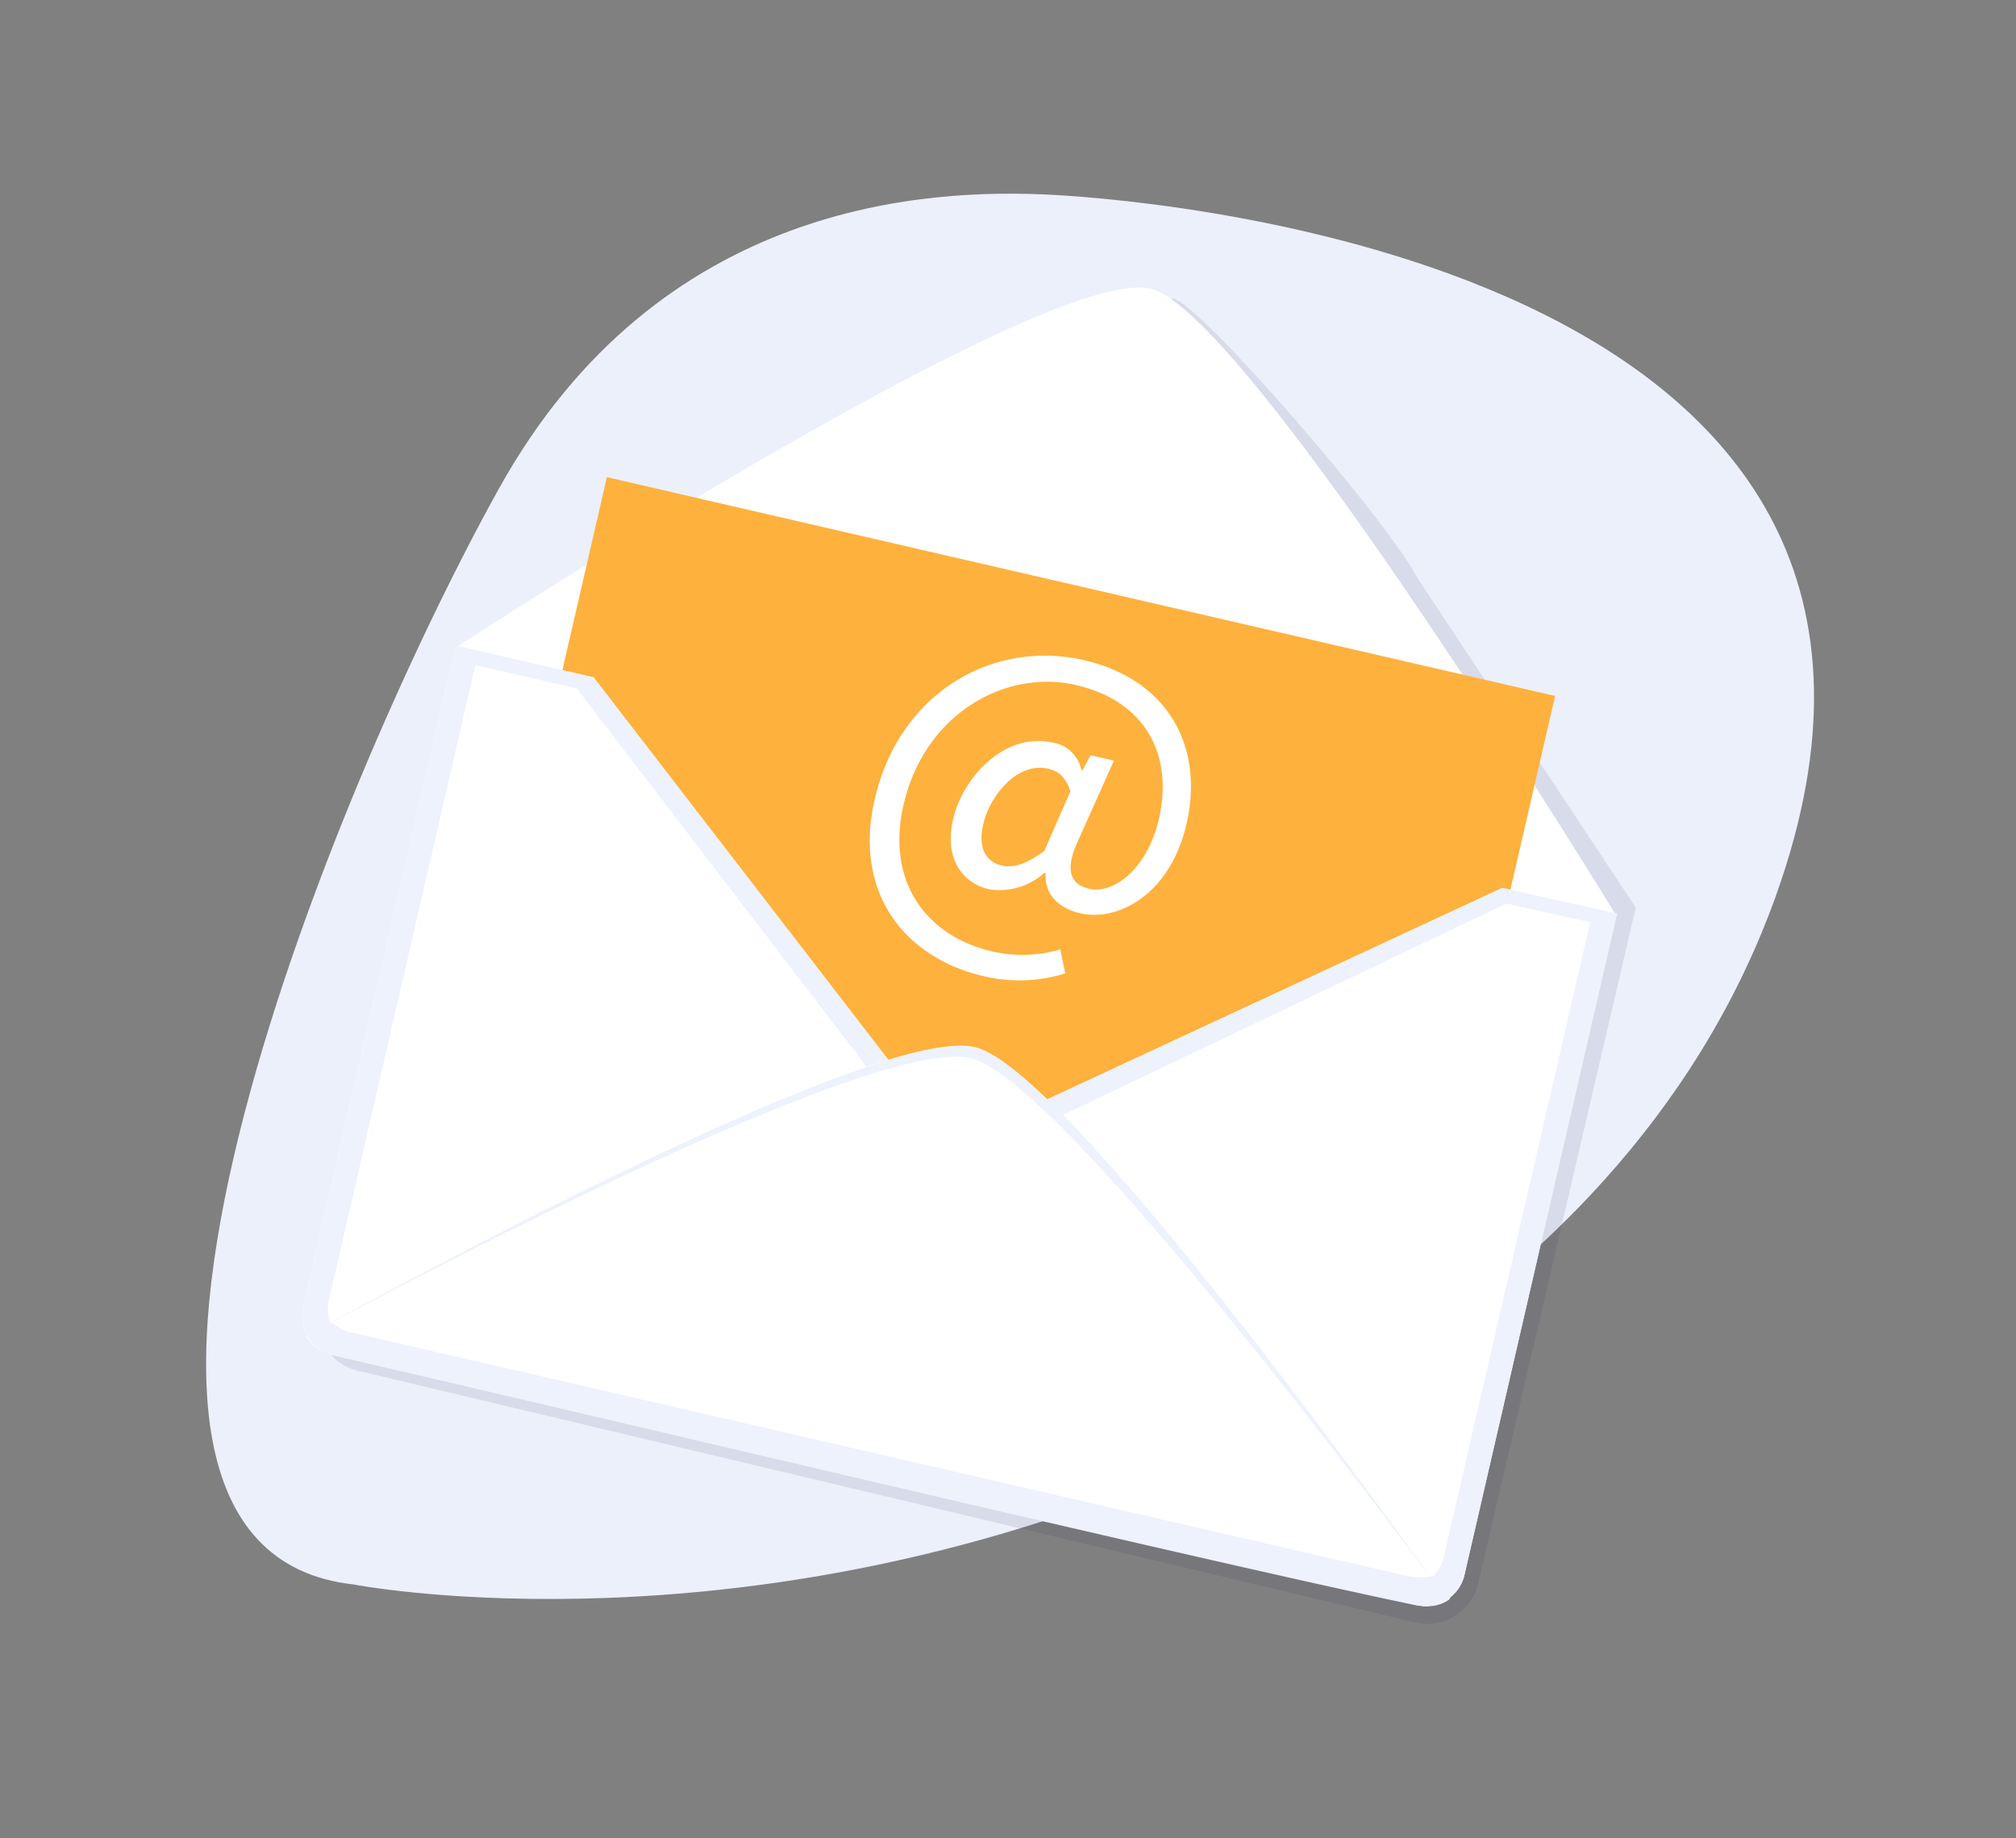 <?xml version="1.0" encoding="utf-8"?>
<svg xmlns="http://www.w3.org/2000/svg" width="181" height="165" viewBox="0 0 181 165">
  <rect x="0" y="0" width="181" height="165" fill="#808080" stroke="none"/>
  <g id="Groupe_28559" data-name="Groupe 28559" transform="translate(-539 -3827)">
    <path id="Tracé_24900" data-name="Tracé 24900" d="M87.29,116.87s44.733-13.4,59.233-53.832C166.579,7.11,92.536.685,81.566.1,70.578-.479,46.3.538,31.891,26.453c-14.965,26.911-42.976,95.147-13.036,98.4C18.855,124.857,50.033,130.91,87.29,116.87Z" transform="translate(551.916 3844.389)" fill="#ebf0fa"/>
    <g id="illu-market" transform="translate(-246 2869)">
      <g id="Illustration_3" data-name="Illustration 3" transform="translate(875.5 1041.49)">
        <g id="Groupe_8093" data-name="Groupe 8093" transform="translate(-69.779 -65.101)">
          <path id="Tracé_24938" data-name="Tracé 24938" d="M105.587,126.416l-95-22.609a4.664,4.664,0,0,1-3.446-5.6l13.4-58.081c2.025-1.519,11.814-8.1,14.177-9.114L83.832,7.551c2.489.592,19.242,19.916,21.942,25.148l19.579,29.538-14.166,60.732A4.663,4.663,0,0,1,105.587,126.416Z" transform="translate(0.789 0.849)" fill="#282352" opacity="0.1"/>
          <g id="Groupe_8092" data-name="Groupe 8092" transform="translate(6.383 7.425)">
            <g id="Groupe_8090" data-name="Groupe 8090" transform="translate(0 0)">
              <path id="Tracé_24939" data-name="Tracé 24939" d="M18.111,39.019S70.861,4.548,80.533,6.778c8.688,2,41.838,56.3,41.838,56.3s-1.751-.477-3.557-.893L21.375,39.7C19.994,39.382,18.111,39.019,18.111,39.019Z" transform="translate(-4.346 -6.675)" fill="#fff"/>
              <path id="Tracé_24940" data-name="Tracé 24940" d="M18.253,35.651s31.087,57.765,40.759,60c8.688,2,63.158-35.959,63.158-35.959a7.737,7.737,0,0,1-3.735.249L21,37.457A6.74,6.74,0,0,1,18.253,35.651Z" transform="translate(-4.33 -3.416)" fill="#93a9ad"/>
              <rect id="Rectangle_5621" data-name="Rectangle 5621" width="59.443" height="87.367" transform="translate(14.02 74.944) rotate(-77.008)" fill="#ffb13d"/>
              <g id="Groupe_8088" data-name="Groupe 8088" transform="translate(0 32.136)">
                <path id="Tracé_24941" data-name="Tracé 24941" d="M19.55,35.562,5.82,95.075a3.606,3.606,0,0,0,2.867,4.211l96.968,22.373a3.609,3.609,0,0,0,4.424-2.53l13.73-59.513L113.5,57.324,64.156,80.248,31.918,38.415Z" transform="translate(-5.737 -35.562)" fill="#fff"/>
              </g>
              <g id="Groupe_8089" data-name="Groupe 8089" transform="translate(0.009 32.138)">
                <path id="Tracé_24942" data-name="Tracé 24942" d="M113.505,57.326,64.165,80.25,31.927,38.417,19.558,35.564,5.828,95.077A3.609,3.609,0,0,0,8.7,99.288l96.966,22.372a3.609,3.609,0,0,0,4.423-2.53l13.73-59.513Zm-5.282,60.212a3.464,3.464,0,0,1-4.247,2.427L10.886,98.488a3.464,3.464,0,0,1-2.754-4.043L21.312,37.312l9.1,2.1L63.591,82.694,113.862,58.73l7.543,1.675Z" transform="translate(-5.746 -35.564)" fill="#edf2fc"/>
              </g>
              <path id="Tracé_24943" data-name="Tracé 24943" d="M6.1,93.92s50.326-28.165,60-25.935c8.688,2,42.587,49.6,42.587,49.6a4.136,4.136,0,0,1-3.068.439L8.177,95.545A3.494,3.494,0,0,1,6.1,93.92Z" transform="translate(-5.697 0.206)" fill="#fff"/>
              <path id="Tracé_24944" data-name="Tracé 24944" d="M107.288,112.975a8.209,8.209,0,0,1-2.331-.02L9.923,91.029a5.722,5.722,0,0,1-1.6-.841c-1.681.732-2.251.957-2.251.957A3.653,3.653,0,0,0,8.18,93.07c20.869,4.815,79.487,18.766,97.438,22.481,2.232.462,3.188-.607,3.188-.607A12.55,12.55,0,0,0,107.288,112.975Z" transform="translate(-5.7 2.718)" fill="#edf2fc"/>
              <path id="Tracé_24945" data-name="Tracé 24945" d="M108.544,117.659S74.861,70,66.172,68C56.5,65.768,5.96,93.991,5.96,93.991S56.073,66.743,65.744,68.973C74.432,70.978,108.544,117.659,108.544,117.659Z" transform="translate(-5.712 0.208)" fill="#edf2fc"/>
            </g>
            <g id="Groupe_8091" data-name="Groupe 8091" transform="translate(50.984 33.049)">
              <path id="Tracé_24946" data-name="Tracé 24946" d="M52.009,49.285c2.232-9.671,10.689-14.371,18.807-12.5,7.363,1.7,10.831,7.591,9.19,14.7-1.473,6.387-6.21,8.79-9.529,8.024-1.985-.457-3.247-1.738-3.119-3.608l-.11-.026a6.023,6.023,0,0,1-4.939,1.483c-2.49-.575-4.058-2.836-3.268-6.265.9-3.9,4.745-7.874,8.931-6.908a3.08,3.08,0,0,1,2.585,2.459l.109.026.731-1.353,2.094.484L70.354,52.8c-1.254,2.638-.941,4.077.936,4.51,2.093.483,5.18-1.692,6.238-6.275,1.3-5.629-1.1-10.553-7.452-12.019C63.8,37.563,56.5,41.542,54.6,49.769c-1.582,6.856,1.992,11.785,7.982,13.167a11.983,11.983,0,0,0,6.086-.191l.455,2.155a13.761,13.761,0,0,1-7.318.253C54.73,63.521,50.069,57.693,52.009,49.285ZM67.248,53.9l2.337-5.352c-.464-1.285-1.031-1.8-2.006-2.02-2.707-.625-5.212,2.332-5.827,5-.507,2.2.322,3.381,1.656,3.689C64.456,55.464,65.644,55.092,67.248,53.9Z" transform="translate(-51.567 -36.383)" fill="#fff"/>
            </g>
          </g>
        </g>
      </g>
      <rect id="Rectangle_5930" data-name="Rectangle 5930" width="181" height="165" transform="translate(785 958)" fill="none"/>
    </g>
  </g>
</svg>
